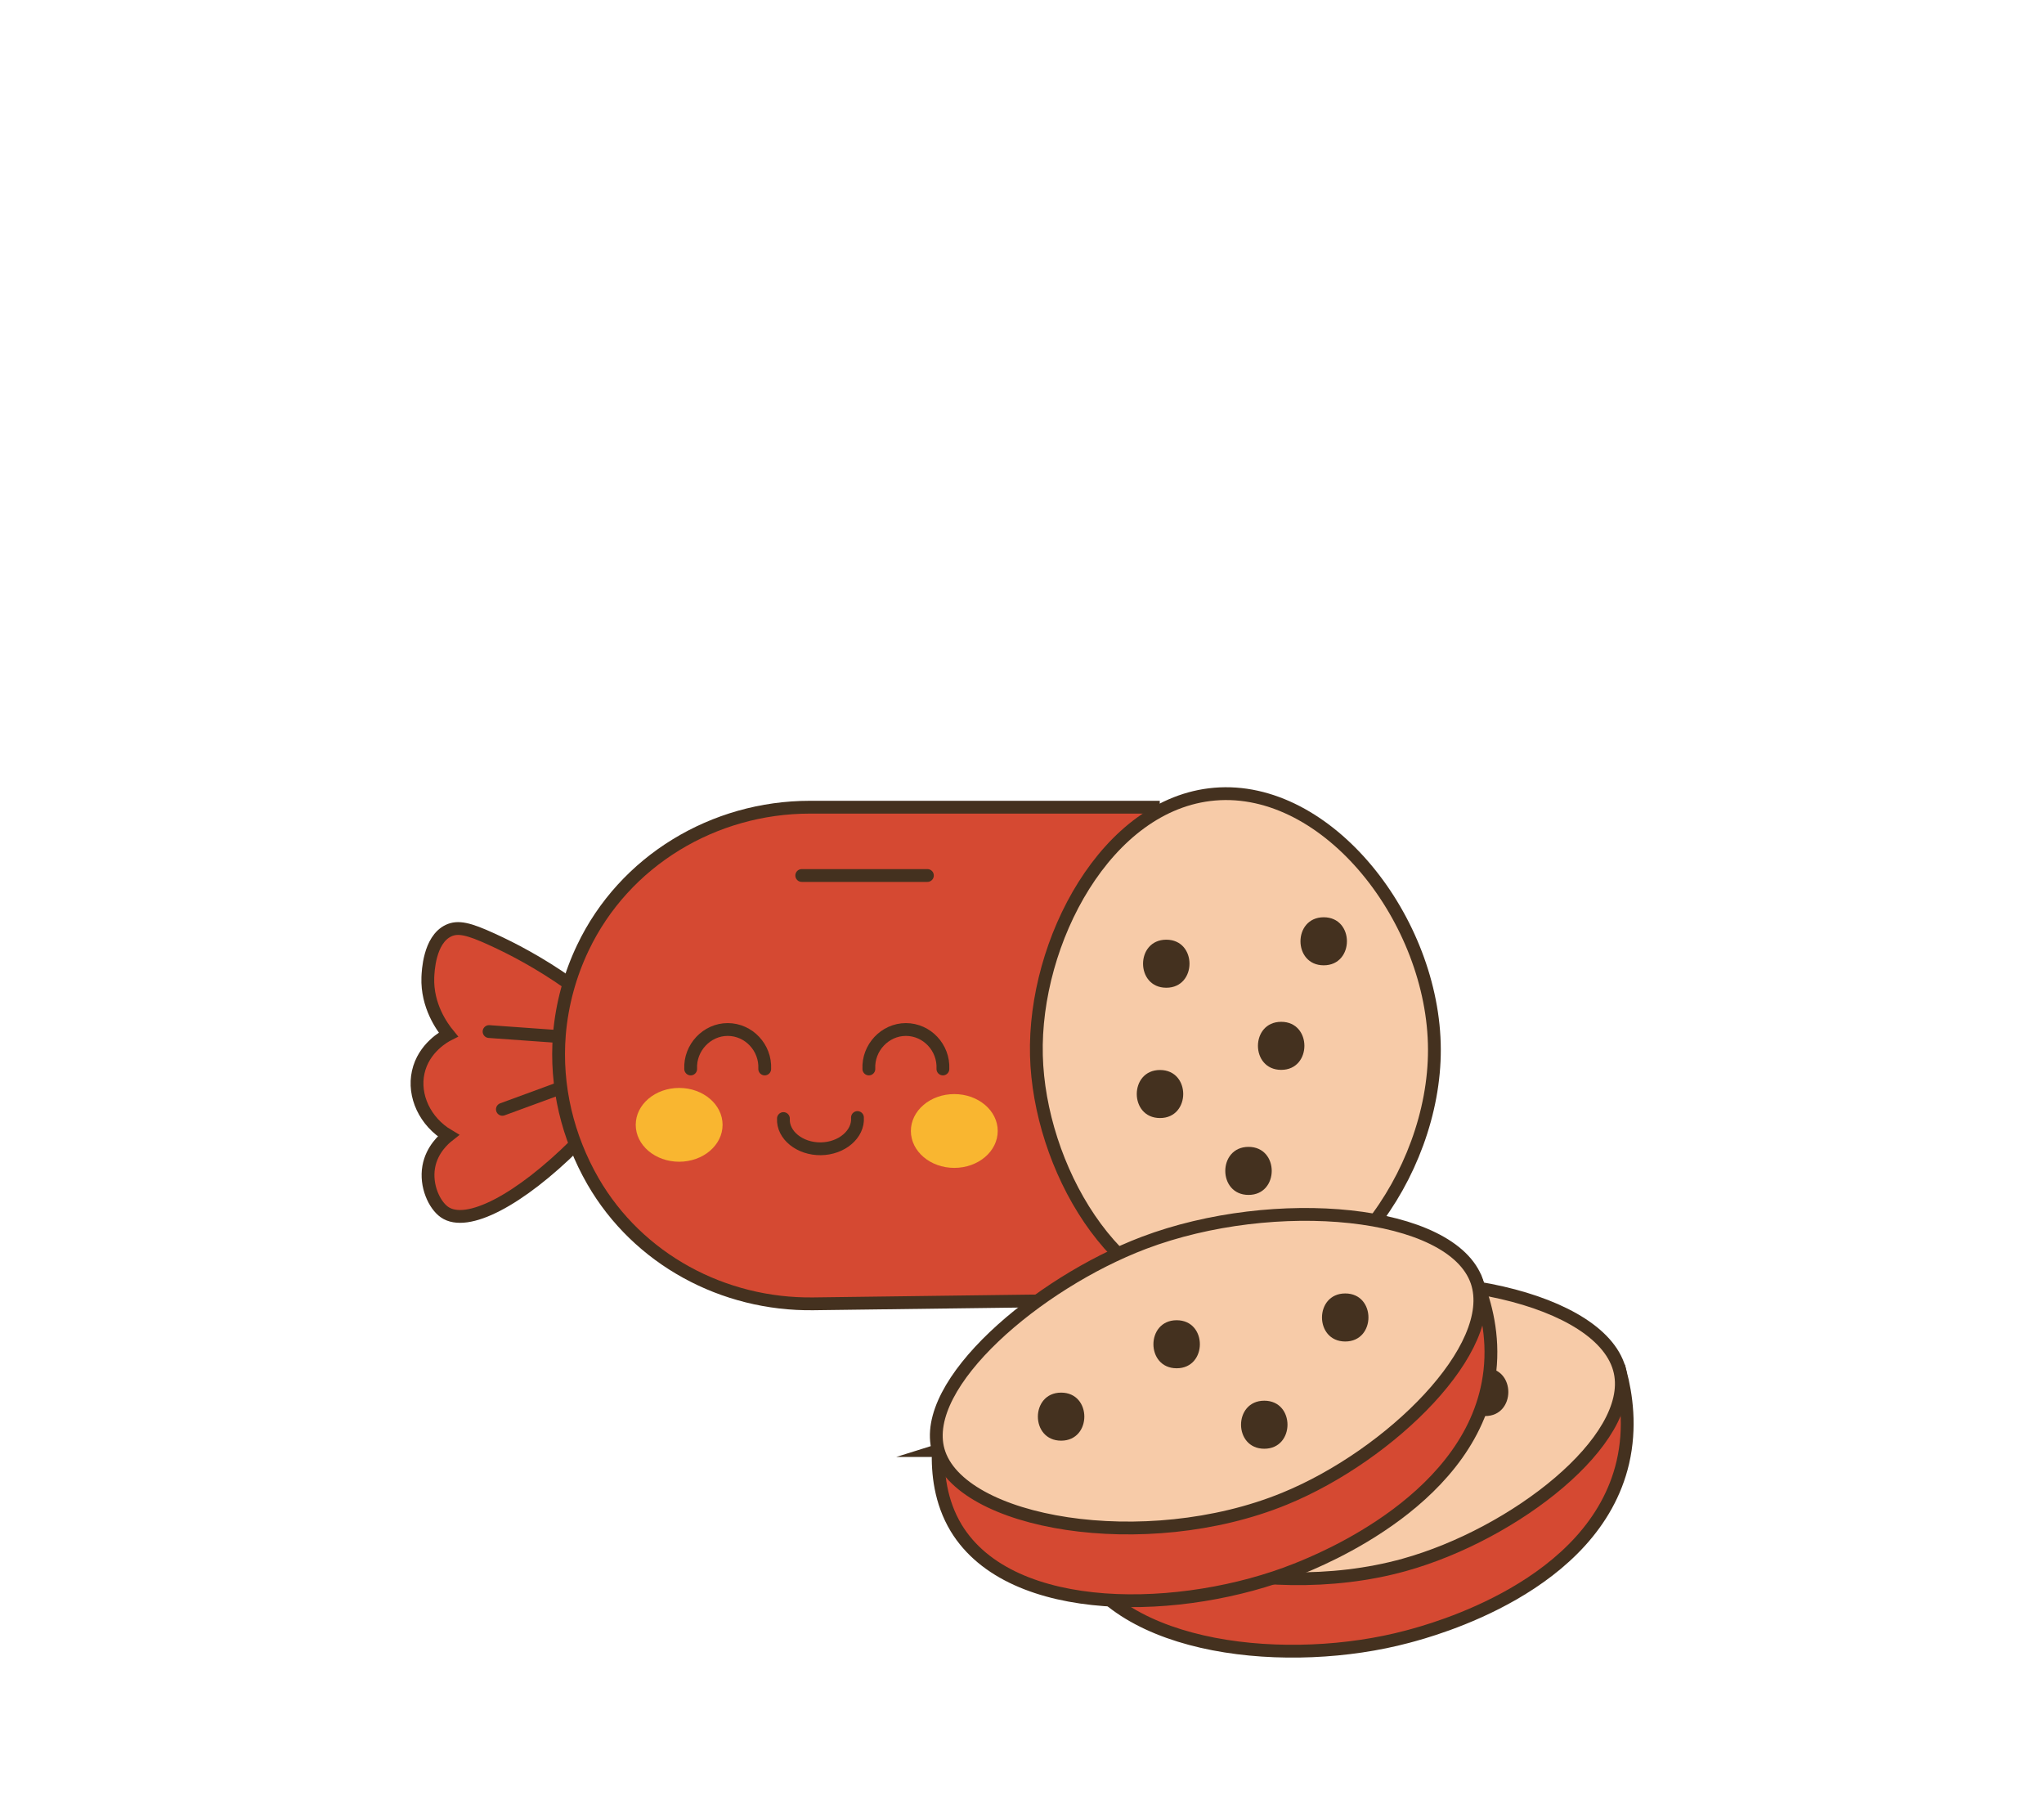 <svg viewBox="0 0 159.57 141.87" xmlns="http://www.w3.org/2000/svg" data-name="Calque 1" id="Calque_1">
  <defs>
    <style>
      .cls-1 {
        fill: #44311f;
      }

      .cls-2 {
        fill: #f9b630;
      }

      .cls-3 {
        fill: #d54932;
      }

      .cls-3, .cls-4, .cls-5, .cls-6 {
        stroke: #44311f;
      }

      .cls-3, .cls-6 {
        stroke-miterlimit: 10;
      }

      .cls-4, .cls-5 {
        stroke-linecap: round;
        stroke-linejoin: round;
      }

      .cls-4, .cls-6 {
        fill: none;
      }

      .cls-5 {
        fill: #f7cba8;
      }

      .cls-7 {
        fill: #f2e7ce;
      }
    </style>
  </defs>
  <g>
    <g>
      <path d="M44.43,76.77c-2.36-1.66-4.47-2.75-6.03-3.46-1.81-.83-2.65-1.03-3.4-.67-1.49.72-1.58,3.19-1.6,3.64-.08,2.22,1.11,3.86,1.6,4.46-.26.13-1.93,1.03-2.35,2.94-.41,1.84.53,3.87,2.35,4.95-.33.26-1.29,1.08-1.53,2.44-.26,1.48.44,2.98,1.23,3.53,1.75,1.22,5.85-.93,10.23-5.28l-.5-12.54Z" class="cls-3"></path>
      <line y2="80.97" x2="44.6" y1="80.51" x1="38.18" class="cls-4"></line>
      <line y2="84.36" x2="45.27" y1="86.58" x1="39.22" class="cls-4"></line>
      <path d="M90.54,63h-27.32c-7.48,0-14.48,4.17-17.72,10.98-1,2.1-1.63,4.38-1.83,6.76-.33,4.05.65,8.02,2.62,11.45,3.53,6.11,10.19,9.66,17.2,9.57l27.05-.35v-38.42Z" class="cls-3"></path>
      <path d="M94.82,61.98c-8.44.72-14.14,11.5-13.91,20.4.22,8.58,6.03,18.94,14.43,19.44,8.86.53,16.67-10.12,16.64-19.92-.03-10.04-8.3-20.68-17.16-19.92Z" class="cls-5"></path>
      <line y2="68.33" x2="72.4" y1="68.33" x1="62.59" class="cls-4"></line>
      <g>
        <path d="M53.92,83.43c-.08-1.66,1.26-3.08,2.89-3.08,1.64,0,2.97,1.41,2.89,3.08" class="cls-4"></path>
        <path d="M67.83,83.43c-.08-1.66,1.26-3.08,2.89-3.08,1.64,0,2.97,1.41,2.89,3.08" class="cls-4"></path>
        <path d="M66.94,87.22c.09,1.3-1.23,2.42-2.86,2.44s-2.99-1.06-2.92-2.36" class="cls-4"></path>
      </g>
      <g>
        <path d="M91.05,77.09c2.41,0,2.42-3.75,0-3.75s-2.42,3.75,0,3.75h0Z" class="cls-1"></path>
        <path d="M103.34,75.34c2.41,0,2.42-3.75,0-3.75s-2.42,3.75,0,3.75h0Z" class="cls-1"></path>
        <path d="M100.02,83.5c2.41,0,2.42-3.75,0-3.75s-2.42,3.75,0,3.75h0Z" class="cls-1"></path>
        <path d="M97.47,93.26c2.41,0,2.42-3.75,0-3.75s-2.42,3.75,0,3.75h0Z" class="cls-1"></path>
        <path d="M90.56,87.26c2.41,0,2.42-3.75,0-3.75s-2.42,3.75,0,3.75h0Z" class="cls-1"></path>
      </g>
      <g>
        <path d="M83.19,115.22c-.26,1.71-.31,3.97.7,6.17,3.46,7.55,16.84,8.79,25.98,6.35,1.97-.52,14.55-3.89,16.82-13.6.64-2.76.27-5.27-.2-7.06l-43.29,8.13Z" class="cls-3"></path>
        <path d="M83.19,115.22c-.86-5.35,9.18-12.05,17.82-14.2,10.59-2.64,24.23.28,25.47,6.07,1.14,5.31-8.21,12.65-16.87,15.05-11.31,3.14-25.47-1.02-26.41-6.92Z" class="cls-5"></path>
        <path d="M102.62,111.05c2.41,0,2.42-3.75,0-3.75s-2.42,3.75,0,3.75h0Z" class="cls-1"></path>
        <path d="M115.94,110.52c2.41,0,2.42-3.75,0-3.75s-2.42,3.75,0,3.75h0Z" class="cls-1"></path>
        <path d="M93.01,115.6c2.41,0,2.42-3.75,0-3.75s-2.42,3.75,0,3.75h0Z" class="cls-1"></path>
        <path d="M108.69,118.09c2.41,0,2.42-3.75,0-3.75s-2.42,3.75,0,3.75h0Z" class="cls-1"></path>
      </g>
      <g>
        <path d="M73.25,113.21c-.06,1.73.15,3.98,1.4,6.05,4.31,7.09,17.74,6.75,26.53,3.25,1.89-.75,14-5.57,15.13-15.49.32-2.82-.34-5.27-1.02-6.98l-42.05,13.17Z" class="cls-3"></path>
        <path d="M73.25,113.21c-1.47-5.22,7.73-13.05,16.05-16.21,10.21-3.86,24.09-2.58,26,3.03,1.74,5.14-6.69,13.53-15.02,16.94-10.87,4.45-25.41,1.98-27.03-3.76Z" class="cls-5"></path>
        <path d="M91.86,106.79c2.41,0,2.42-3.75,0-3.75s-2.42,3.75,0,3.75h0Z" class="cls-1"></path>
        <path d="M105.02,104.7c2.41,0,2.42-3.75,0-3.75s-2.42,3.75,0,3.75h0Z" class="cls-1"></path>
        <path d="M82.84,112.44c2.41,0,2.42-3.75,0-3.75s-2.42,3.75,0,3.75h0Z" class="cls-1"></path>
        <path d="M98.7,113.07c2.41,0,2.42-3.75,0-3.75s-2.42,3.75,0,3.75h0Z" class="cls-1"></path>
      </g>
    </g>
    <ellipse ry="2.88" rx="3.39" cy="87.79" cx="53.02" class="cls-2"></ellipse>
    <ellipse ry="2.88" rx="3.39" cy="88.27" cx="74.5" class="cls-2"></ellipse>
  </g>
  <g>
    <path d="M110.12,427.04c-.5.98-1.16,1.96-2.02,2.89-.69.75-4.29,4.46-9.94,4.37-4.94-.08-8.14-3.04-8.97-3.83-4-3.81-4.37-8.83-4.52-10.93-.19-2.62.22-4.51,1.04-8.3.9-4.15,2.04-7.49,2.92-9.8h19.5c.71,2.28,1.64,5.55,2.5,9.55.84,3.95,1.26,5.97,1.17,8.23-.07,1.86-.2,4.87-1.7,7.82" class="cls-7"></path>
    <path d="M110.12,427.04c-.5.98-1.16,1.96-2.02,2.89-.69.75-4.29,4.46-9.94,4.37-4.94-.08-8.14-3.04-8.97-3.83-4-3.81-4.37-8.83-4.52-10.93-.19-2.62.22-4.51,1.04-8.3.9-4.15,2.04-7.49,2.92-9.8h19.5c.71,2.28,1.64,5.55,2.5,9.55.84,3.95,1.26,5.97,1.17,8.23-.07,1.86-.2,4.87-1.7,7.82" class="cls-6"></path>
  </g>
</svg>